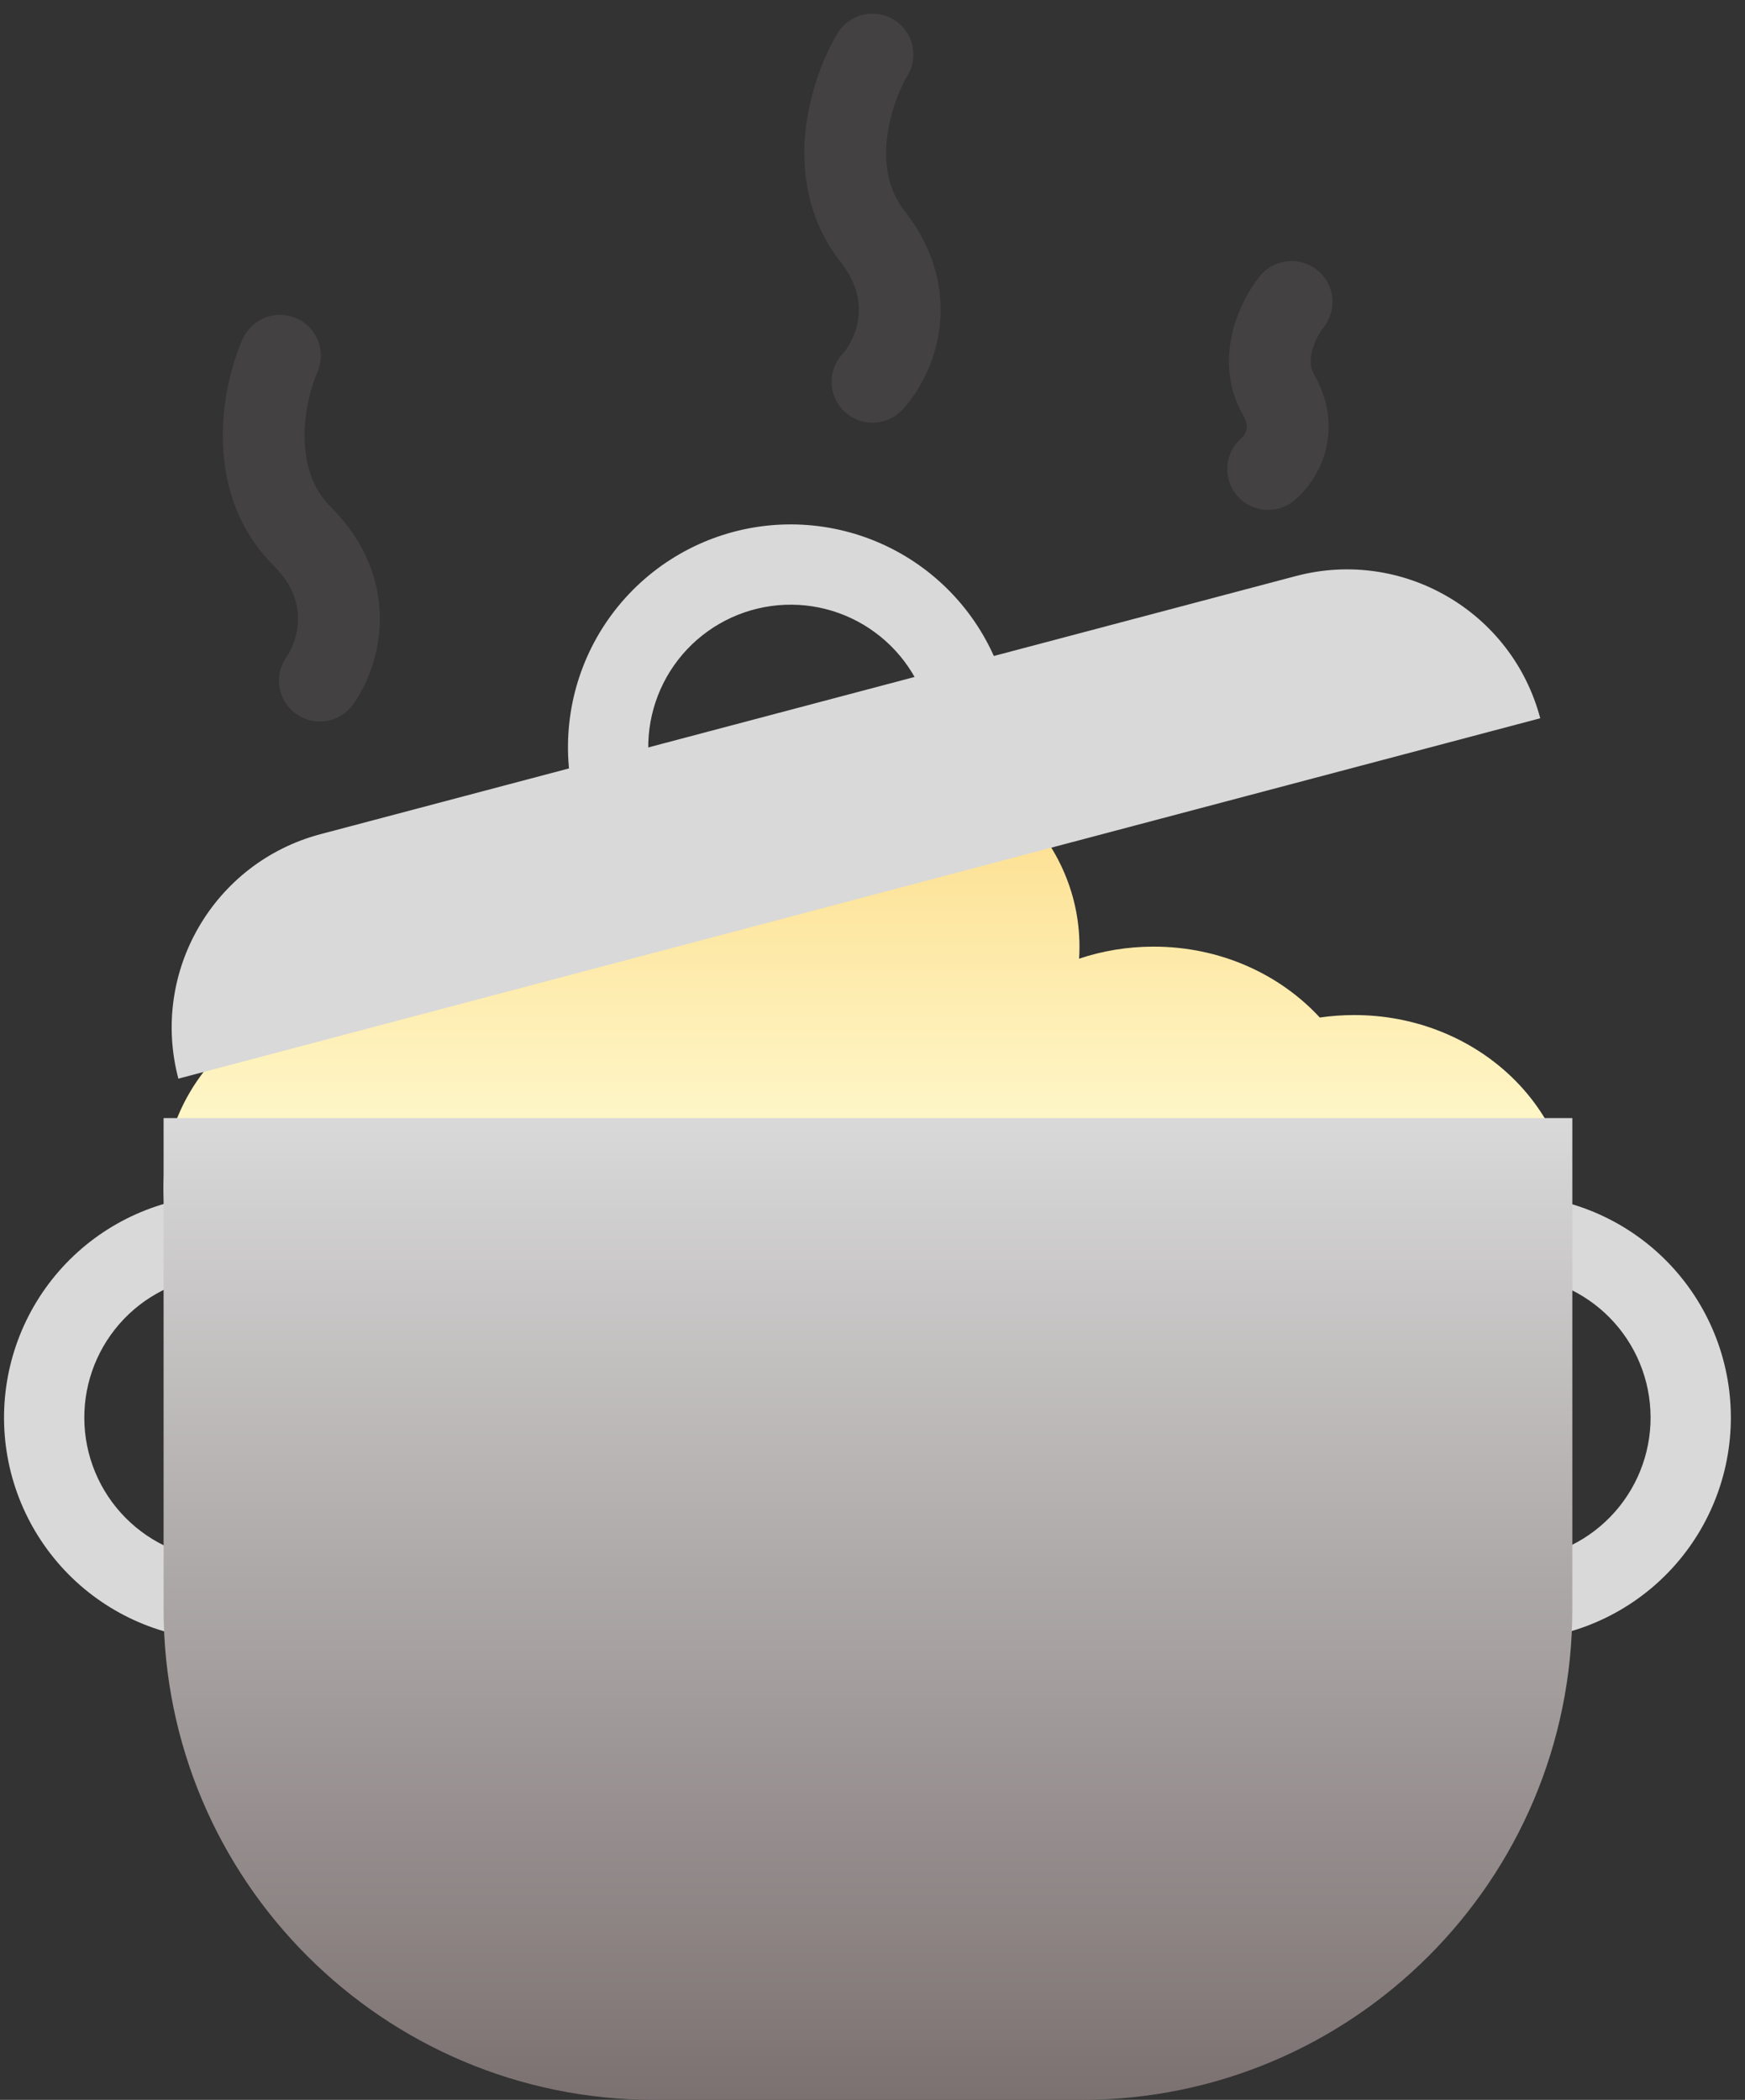 <?xml version="1.0" encoding="UTF-8"?> <svg xmlns="http://www.w3.org/2000/svg" width="64" height="77" viewBox="0 0 64 77" fill="none"><rect x="0" y="0" width="64" height="77" fill="#333333" stroke="none"/> <path fill-rule="evenodd" clip-rule="evenodd" d="M39.591 34.712C39.591 34.861 39.587 35.008 39.577 35.154C40.43 34.868 41.351 34.712 42.311 34.712C44.752 34.712 46.938 35.721 48.405 37.312C48.817 37.252 49.239 37.221 49.669 37.221C54.086 37.221 57.667 40.524 57.667 44.6C57.667 48.675 54.086 51.978 49.669 51.978C47.227 51.978 45.041 50.969 43.574 49.378C43.163 49.438 42.741 49.469 42.311 49.469C41.111 49.469 39.973 49.226 38.952 48.789C37.93 49.226 36.792 49.469 35.592 49.469C32.882 49.469 30.486 48.225 29.04 46.322C27.596 47.63 25.618 48.437 23.436 48.437C22.385 48.437 21.383 48.25 20.464 47.91C19.009 49.75 16.655 50.945 13.998 50.945C9.581 50.945 6 47.642 6 43.567C6 39.491 9.581 36.188 13.998 36.188C15.048 36.188 16.051 36.375 16.97 36.714C18.424 34.874 20.779 33.679 23.436 33.679C23.515 33.679 23.594 33.68 23.673 33.682C24.216 30.095 27.555 27.333 31.593 27.333C36.011 27.333 39.591 30.637 39.591 34.712Z" fill="url(#paint0_linear_39_129)"></path> <path d="M55.165 60.147C57.293 60.186 59.352 59.392 60.904 57.936C62.456 56.479 63.378 54.474 63.473 52.348C63.569 50.221 62.83 48.142 61.415 46.552C60 44.962 58.02 43.987 55.898 43.836L55.687 46.772C57.045 46.869 58.311 47.492 59.216 48.509C60.121 49.526 60.593 50.856 60.532 52.216C60.471 53.575 59.882 54.858 58.889 55.789C57.897 56.721 56.58 57.228 55.219 57.203L55.165 60.147Z" fill="#D9D9D9"></path> <path d="M7.65 43.842C5.529 44.015 3.559 45.01 2.16 46.614C0.761 48.218 0.044 50.305 0.16 52.43C0.277 54.555 1.219 56.55 2.785 57.992C4.352 59.433 6.419 60.205 8.546 60.145L8.463 57.202C7.102 57.241 5.78 56.747 4.779 55.825C3.777 54.904 3.174 53.627 3.1 52.268C3.025 50.909 3.484 49.574 4.378 48.549C5.273 47.523 6.533 46.887 7.89 46.776L7.65 43.842Z" fill="#D9D9D9"></path> <path d="M6 41H57.667V59C57.667 68.941 49.608 77 39.667 77H24C14.059 77 6 68.941 6 59V41Z" fill="url(#paint1_linear_39_129)"></path> <path d="M6.542 39.553L56.49 26.338C55.454 22.422 51.44 20.088 47.525 21.124L11.756 30.588C7.841 31.624 5.506 35.638 6.542 39.553Z" fill="#D9D9D9"></path> <path d="M37.054 26.056C36.705 23.956 35.55 22.076 33.835 20.816C32.12 19.555 29.98 19.014 27.872 19.307C25.764 19.601 23.854 20.706 22.548 22.387C21.243 24.067 20.645 26.192 20.882 28.307L23.808 27.978C23.656 26.626 24.038 25.267 24.873 24.192C25.708 23.117 26.93 22.411 28.278 22.223C29.626 22.035 30.994 22.381 32.091 23.188C33.188 23.994 33.927 25.196 34.15 26.539L37.054 26.056Z" fill="#D9D9D9"></path> <path d="M46.511 17.198C46.954 16.836 47.652 15.785 46.893 14.475C46.134 13.165 46.896 11.66 47.371 11.072" stroke="#8C8383" stroke-opacity="0.19" stroke-width="3" stroke-linecap="round"></path> <path d="M32 14C32.755 13.185 33.811 10.978 32 8.667C30.189 6.356 31.245 3.259 32 2" stroke="#8C8383" stroke-opacity="0.19" stroke-width="3" stroke-linecap="round"></path> <path d="M11.731 24.956C12.381 24.055 13.16 21.735 11.081 19.662C9.002 17.589 9.673 14.387 10.269 13.045" stroke="#8C8383" stroke-opacity="0.19" stroke-width="3" stroke-linecap="round"></path> <defs> <linearGradient id="paint0_linear_39_129" x1="31.833" y1="27.333" x2="31.833" y2="51.978" gradientUnits="userSpaceOnUse"> <stop stop-color="#FCDA83"></stop> <stop offset="0.649" stop-color="#FFFBD3"></stop> </linearGradient> <linearGradient id="paint1_linear_39_129" x1="31.833" y1="41" x2="31.833" y2="77" gradientUnits="userSpaceOnUse"> <stop stop-color="#D9D9D9"></stop> <stop offset="1" stop-color="#7C7171"></stop> </linearGradient> </defs> </svg> 
